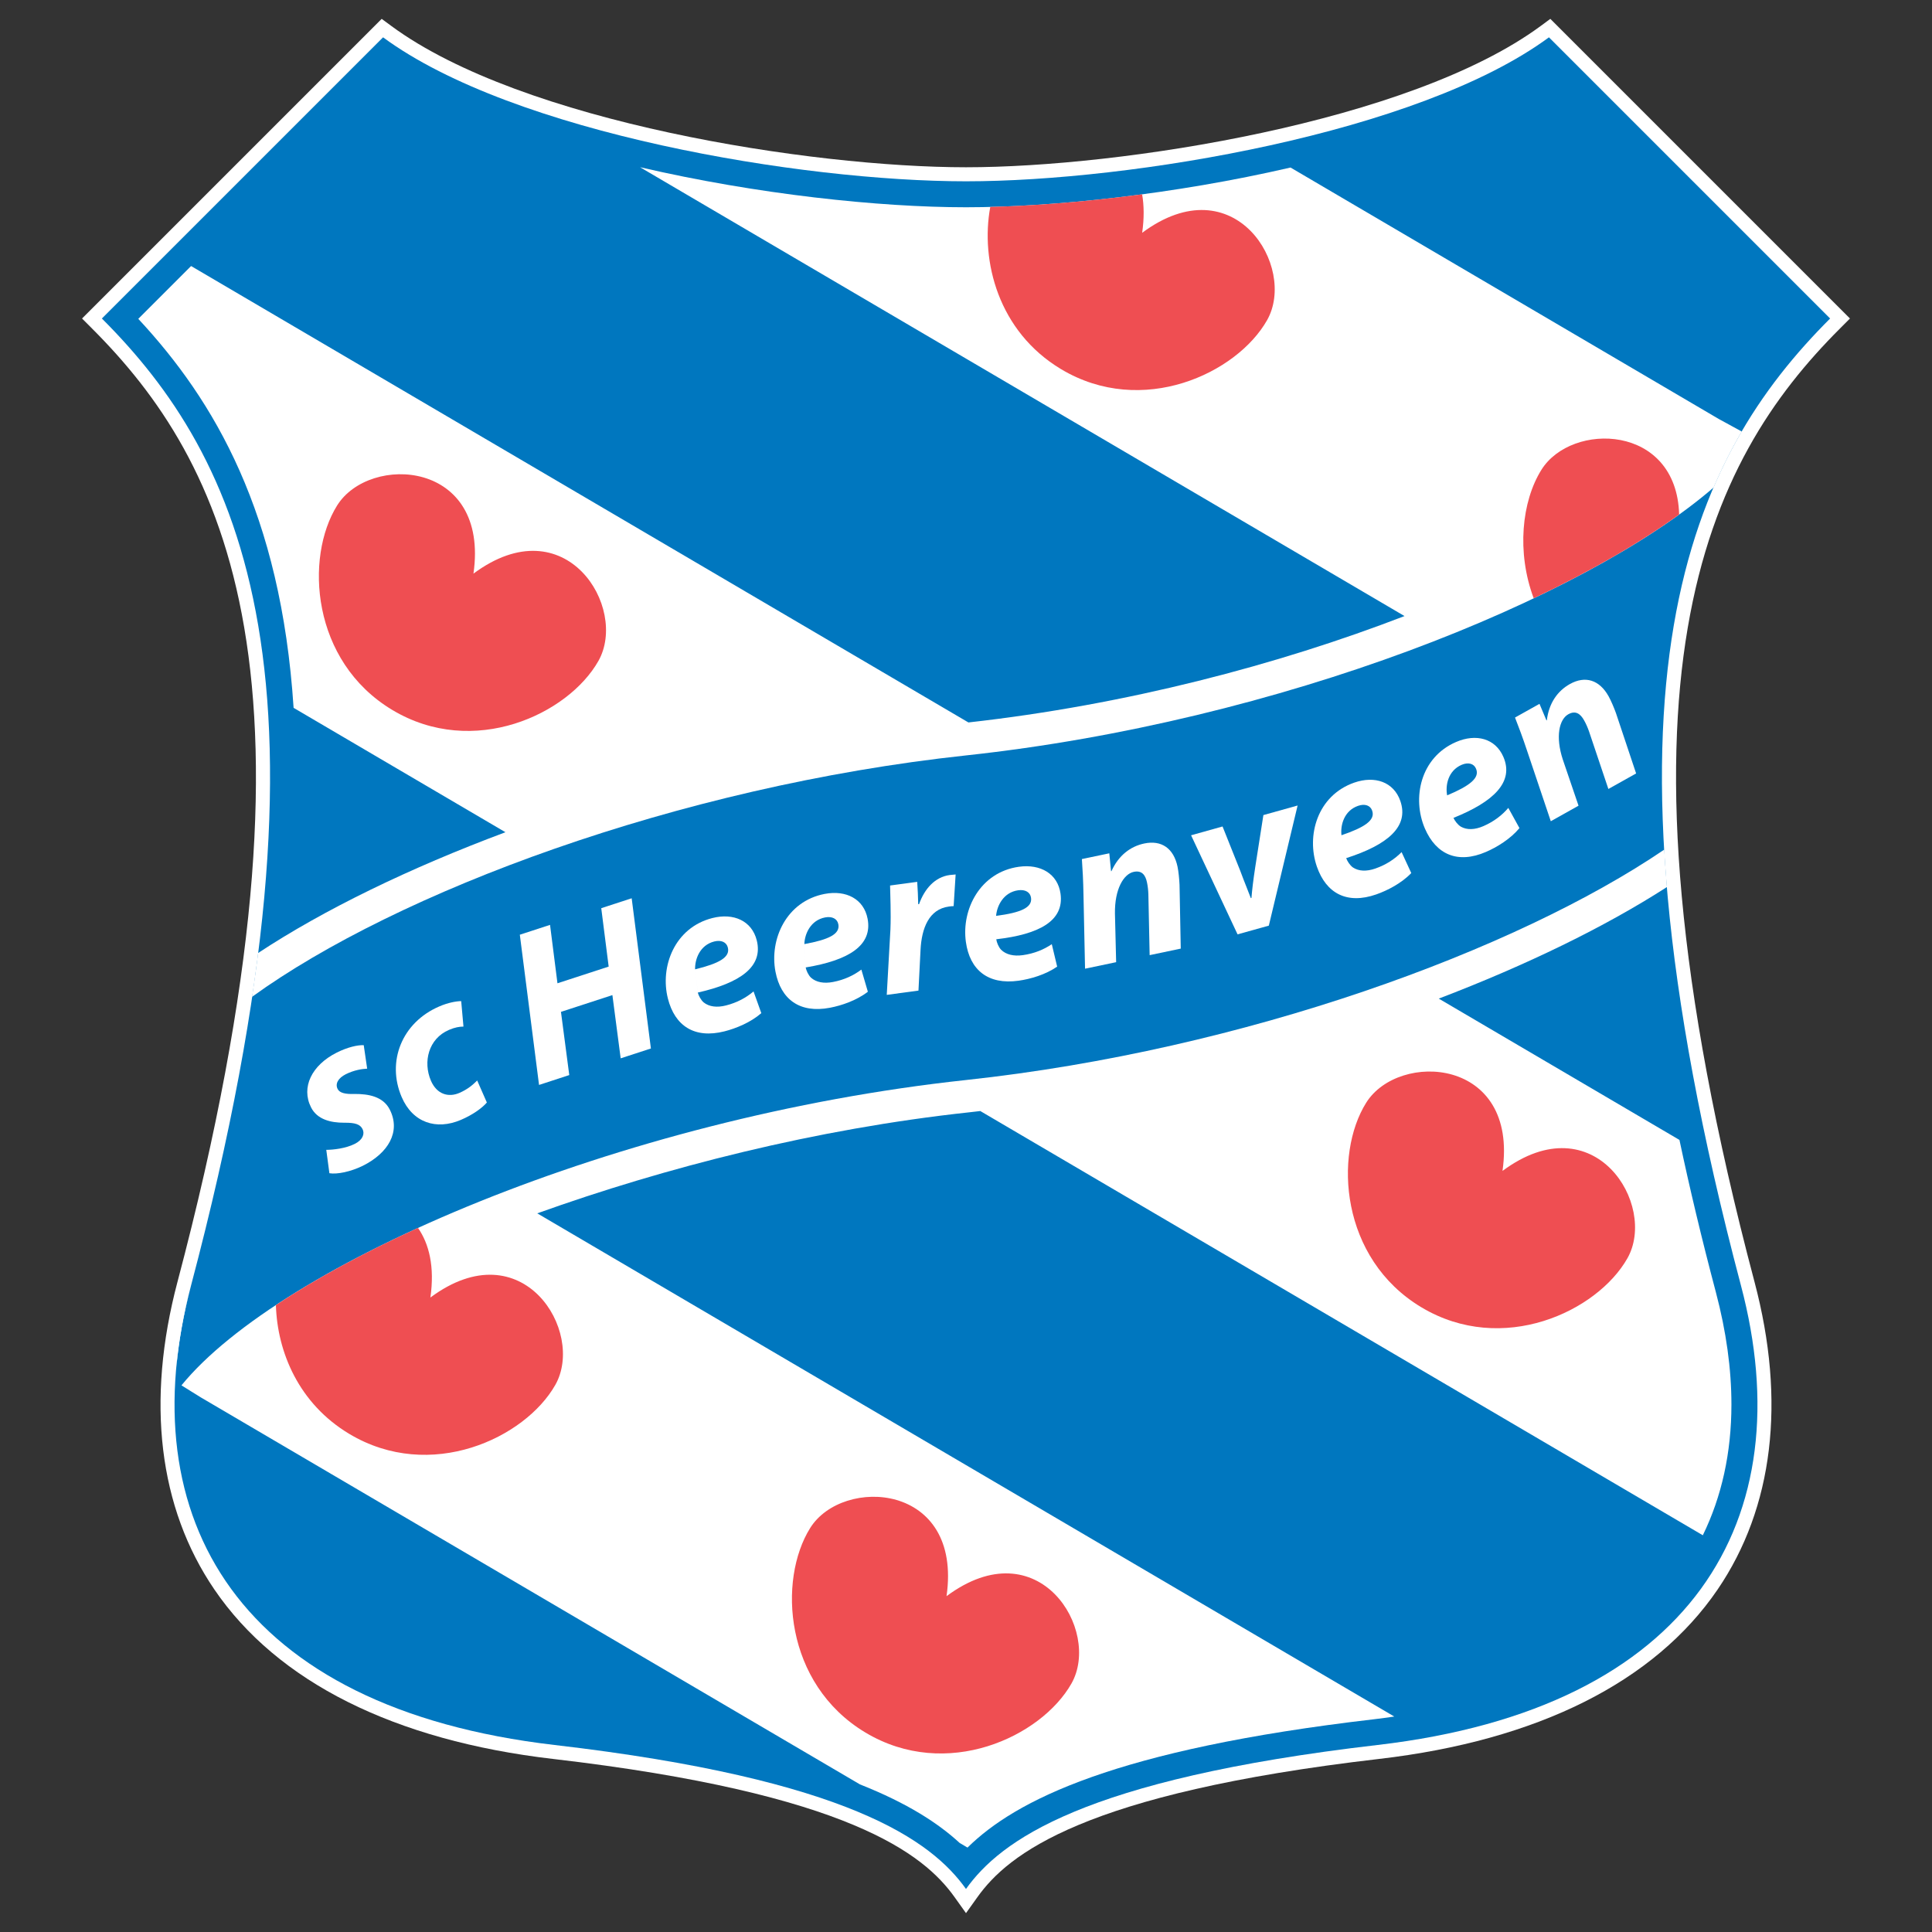 <?xml version="1.0" encoding="utf-8"?>
<!-- Generator: Adobe Illustrator 19.1.0, SVG Export Plug-In . SVG Version: 6.00 Build 0)  -->
<svg version="1.1" id="Слой_1" xmlns="http://www.w3.org/2000/svg" xmlns:xlink="http://www.w3.org/1999/xlink" x="0px" y="0px"
	 viewBox="0 0 1024 1024" style="enable-background:new 0 0 1024 1024;" xml:space="preserve">
<rect x="0" y="0" width="1024" height="1024" fill="#333333" stroke="none"/>
<g>
	<path style="fill-rule:evenodd;clip-rule:evenodd;fill:#FFFFFF;" d="M980.519,168.816L821.714,10l-5.151,3.794
		c-69.318,51.069-222.716,74.863-304.565,74.863c-81.845,0-235.239-23.793-304.547-74.863
		L202.301,10l-4.524,4.523L43.481,168.816l5.261,5.262
		c70.022,70.027,130.167,184.828,45.322,505.358
		c-16.749,63.283-9.985,119.656,19.559,163.016
		c33.38,48.989,95.422,80.045,179.426,89.814
		c157.003,18.255,196.695,50.546,212.892,73.244L511.998,1014l6.058-8.485
		c16.204-22.702,55.9-54.993,212.908-73.248
		c84.001-9.769,146.041-40.826,179.415-89.811
		c29.55-43.363,36.309-99.736,19.55-163.019
		c-84.838-320.538-24.695-435.335,45.329-505.358L980.519,168.816L980.519,168.816z"/>
	<path style="fill-rule:evenodd;clip-rule:evenodd;fill:#0077BF;" d="M969.998,168.816L820.974,19.784
		C751.907,70.671,599.248,96.096,511.998,96.096
		c-87.237,0-239.899-25.425-308.96-76.312L54,168.816
		c72.698,72.699,132.531,190.368,47.258,512.521
		c-32.711,123.589,25.163,224.057,192.652,243.539
		c156.3,18.173,199.924,50.854,218.088,76.314
		c18.172-25.459,61.807-58.141,218.106-76.314
		c167.482-19.482,225.354-119.95,192.637-243.539
		C837.468,359.185,897.295,241.516,969.998,168.816L969.998,168.816z"/>
	<path style="fill-rule:evenodd;clip-rule:evenodd;fill:#FFFFFF;" d="M890.14,604.183L762.578,529.285
		c46.462-17.748,88.046-37.971,120.93-59.136
		c-0.657-7.776-1.174-15.348-1.574-22.747c0.052,0.983,0.079,1.93,0.136,2.921
		c-78.521,53.335-222.308,106.178-370.073,122.112
		C327.099,592.368,148.475,670.081,96.178,734.274l10.265,6.379l349.329,205.108
		c25.302,10.01,41.596,20.669,52.854,31.032l4.171,2.465
		c25.386-24.982,78.328-52.08,215.704-68.045
		c3.554-0.413,7.023-0.918,10.497-1.409L284.755,643.098
		c67.589-24.242,147.543-44.771,229.09-53.564
		c1.909-0.206,3.825-0.439,5.736-0.661L902.528,813.721
		c10.04-20.525,15.164-43.821,15.164-69.307c0-18.778-2.74-38.716-8.255-59.555
		C901.911,656.455,895.519,629.593,890.14,604.183L890.14,604.183z"/>
	<path style="fill-rule:evenodd;clip-rule:evenodd;fill:#FFFFFF;" d="M267.898,441.098
		c-50.862,19-96.172,40.997-131.1,64.029
		c-1.37,10.94-3.022,22.3-4.869,33.937c0.57-3.59,1.161-7.213,1.686-10.738
		c76.362-55.273,225.236-111.433,378.383-127.94
		c166.131-17.917,327.268-82.482,396.225-141.967
		c-0.094,0.21-0.176,0.434-0.264,0.644c4.636-10.885,9.732-20.97,15.206-30.347
		l-12.199-6.657L684.01,88.796c-61.756,14.28-126.315,21.06-172.012,21.06
		c-45.883,0-110.782-6.832-172.759-21.23l405.179,237.901
		c-66.973,25.827-147.573,47.066-231.137,56.384L101.282,141.004
		c-13.288,13.29-23.765,23.765-27.992,27.991
		c40.316,43.313,75.59,102.978,82.325,206.174L267.898,441.098L267.898,441.098z"/>
	<path style="fill-rule:evenodd;clip-rule:evenodd;fill:#FFFFFF;" d="M101.258,681.338
		c2.094-7.906,4.079-15.654,5.996-23.314
		C105.337,665.678,103.35,673.432,101.258,681.338L101.258,681.338z"/>
	<path style="fill-rule:evenodd;clip-rule:evenodd;fill:#FFFFFF;" d="M93.514,724.182
		c1.291-13.894,3.867-28.2,7.744-42.845
		C96.597,698.94,94.287,709.649,93.514,724.182L93.514,724.182z"/>
	<path style="fill-rule:evenodd;clip-rule:evenodd;fill:#EF4E52;" d="M753.333,692.877
		c43.023,25.808,93.233,2.283,109.232-25.97
		c15.994-28.238-17.384-82.567-66.209-46.291
		c8.595-60.216-55.056-63.665-72.259-36.128
		C706.882,612.018,710.326,667.065,753.333,692.877L753.333,692.877z"/>
	<path style="fill-rule:evenodd;clip-rule:evenodd;fill:#EF4E52;" d="M207.936,376.298
		c43.008,25.811,93.233,2.286,109.222-25.96
		c15.999-28.243-17.377-82.574-66.214-46.297
		c8.602-60.219-55.056-63.667-72.259-36.131
		C161.478,295.432,164.919,350.492,207.936,376.298L207.936,376.298z"/>
	<path style="fill-rule:evenodd;clip-rule:evenodd;fill:#EF4E52;" d="M562.358,195.643
		c43.013,25.806,93.237,2.288,109.227-25.957
		c15.996-28.253-17.385-82.574-66.214-46.3c1.1-7.715,1.005-14.49-0.021-20.391
		c-29.158,3.885-56.786,6.074-80.49,6.677
		C519.578,138.345,529.13,175.704,562.358,195.643L562.358,195.643z"/>
	<path style="fill-rule:evenodd;clip-rule:evenodd;fill:#EF4E52;" d="M889.981,272.698
		c-1.334-48.103-57.056-49.206-72.984-23.714
		c-10.49,16.767-13.229,43.757-4.104,68.13
		C843.036,302.791,869.182,287.718,889.981,272.698L889.981,272.698z"/>
	<path style="fill-rule:evenodd;clip-rule:evenodd;fill:#EF4E52;" d="M458.664,918.262
		c43.018,25.806,93.231,2.285,109.23-25.963
		c15.989-28.248-17.381-82.567-66.212-46.296
		c8.596-60.219-55.061-63.657-72.267-36.131
		C412.215,837.386,415.651,892.451,458.664,918.262L458.664,918.262z"/>
	<path style="fill-rule:evenodd;clip-rule:evenodd;fill:#EF4E52;" d="M185.1,759.98
		c43.018,25.804,93.234,2.279,109.232-25.966
		c15.989-28.251-17.382-82.572-66.214-46.296
		c2.329-16.302-0.667-28.412-6.575-36.903
		c-28.784,13.12-54.203,26.974-75.31,40.906
		C146.974,716.691,158.415,743.964,185.1,759.98L185.1,759.98z"/>
	<path style="fill-rule:evenodd;clip-rule:evenodd;fill:#FFFFFF;" d="M172.934,609.445
		c3.658-0.015,10.252-0.716,15.16-3.194c4.178-2.112,5.32-5.31,4.057-7.817
		c-1.266-2.503-3.828-3.432-9.689-3.365c-7.328,0.02-14.398-1.779-17.609-8.155
		c-5.368-10.656,0.4-22.342,13.562-28.983c5.948-2.997,11.287-4.108,14.375-3.961
		l1.817,12.445c-2.56,0.113-6.848,0.699-11.348,2.955
		c-3.966,2.008-5.731,5.001-4.304,7.816c1.046,2.096,4.032,2.818,9.052,2.633
		c7.065-0.019,15.023,1.215,18.601,8.324c5.899,11.705-0.815,23.068-14.445,29.814
		c-6.427,3.111-13.429,4.542-17.575,3.882L172.934,609.445L172.934,609.445z"/>
	<path style="fill-rule:evenodd;clip-rule:evenodd;fill:#FFFFFF;" d="M258.047,584.359
		c-2.643,3.033-7.512,6.525-13.755,9.198
		c-13.013,5.564-25.56,1.527-31.409-12.132
		c-8.014-18.715,0.023-39.472,20.027-48.032c4.515-1.938,8.761-2.738,11.535-2.779
		l1.202,13.494c-2.157,0.021-4.536,0.41-7.656,1.744
		c-10.963,4.695-13.839,16.999-9.606,26.896c3.132,7.313,9.328,8.996,15.029,6.547
		c4.513-1.932,7.281-4.393,9.507-6.617L258.047,584.359L258.047,584.359z"/>
	<polygon style="fill-rule:evenodd;clip-rule:evenodd;fill:#FFFFFF;" points="291.532,490.203 295.467,521.162 
		322.609,512.312 318.677,481.358 334.803,476.102 344.992,555.718 328.973,560.934 
		324.582,527.422 297.321,536.306 301.723,569.809 285.702,575.038 275.518,495.418 
		291.532,490.203 	"/>
	<path style="fill-rule:evenodd;clip-rule:evenodd;fill:#FFFFFF;" d="M368.419,513.767
		c-0.159-5.388,2.539-12.832,10.137-14.762c3.747-0.947,6.5,0.41,7.188,3.13
		l0.032,0.112C387.066,507.352,381.142,510.658,368.419,513.767l1.427,12.314
		c22.37-5.072,34.808-13.648,31.241-27.71
		c-2.614-10.325-12.28-14.634-23.503-11.789
		c-20.077,5.09-27.871,25.771-23.589,42.667
		c3.677,14.519,14.109,21.408,29.99,17.385c6.127-1.551,13.897-4.727,19.523-9.652
		l-4.115-11.507c-3.881,3.274-8.646,5.932-14.66,7.449
		c-4.751,1.207-8.872,0.682-11.747-1.606c-1.539-1.302-2.735-3.658-3.14-5.237
		L368.419,513.767L368.419,513.767z"/>
	<path style="fill-rule:evenodd;clip-rule:evenodd;fill:#FFFFFF;" d="M427.027,512.761
		c22.629-3.736,35.546-11.564,32.819-25.813
		c-1.995-10.459-11.387-15.333-22.76-13.154
		c-20.341,3.888-29.349,24.065-26.074,41.196
		c2.819,14.704,12.826,22.201,28.909,19.129c6.21-1.18,14.15-3.903,20.064-8.485
		l-3.443-11.731c-4.06,3.048-8.962,5.412-15.054,6.571
		c-4.827,0.93-8.908,0.162-11.646-2.298
		C428.389,516.788,427.334,514.366,427.027,512.761l-0.7-12.374
		c0.157-5.392,3.294-12.662,11-14.134c3.788-0.725,6.456,0.79,6.986,3.542
		l0.031,0.118c0.978,5.177-5.124,8.124-18.017,10.474L427.027,512.761
		L427.027,512.761z"/>
	<path style="fill-rule:evenodd;clip-rule:evenodd;fill:#FFFFFF;" d="M469.996,527.303l1.945-34.614
		c0.358-8.783-0.107-18.404-0.183-23.351l14.378-1.94
		c0.277,3.864,0.445,7.737,0.536,11.859l0.457-0.065
		c2.92-8.186,8.463-14.356,16.224-15.408c1.164-0.151,2.223-0.173,3.151-0.3
		l-1.054,16.781c-0.708-0.021-1.64,0.104-2.565,0.231
		c-10.549,1.419-14.39,11.494-14.979,22.909l-1.1,21.633L469.996,527.303
		L469.996,527.303z"/>
	<path style="fill-rule:evenodd;clip-rule:evenodd;fill:#FFFFFF;" d="M527.954,485.434
		c0.431-5.373,3.933-12.482,11.692-13.569c3.812-0.538,6.419,1.104,6.796,3.883
		l0.029,0.12C547.194,481.085,540.953,483.729,527.954,485.434l0.088,12.395
		c22.796-2.607,36.081-9.784,34.057-24.159
		c-1.467-10.537-10.6-15.868-22.074-14.262
		c-20.514,2.874-30.505,22.584-28.088,39.845
		c2.079,14.836,11.708,22.818,27.932,20.546
		c6.249-0.875,14.314-3.198,20.446-7.472l-2.844-11.889
		c-4.213,2.832-9.23,4.957-15.379,5.815c-4.864,0.68-8.893-0.292-11.501-2.876
		c-1.383-1.461-2.322-3.935-2.551-5.548L527.954,485.434L527.954,485.434z"/>
	<path style="fill-rule:evenodd;clip-rule:evenodd;fill:#FFFFFF;" d="M575.096,513.43l-0.831-39.276
		c-0.128-7.387-0.474-13.645-0.847-18.831l14.537-3.053l0.925,9.485l0.225-0.041
		c3.744-8.322,10.034-13.109,17.366-14.647c9.161-1.927,15.607,2.581,17.646,12.31
		c0.531,2.523,0.936,6.741,1.058,9.582l0.648,33.82l-16.49,3.465l-0.677-32.258
		c-0.066-2.019-0.29-4.246-0.734-6.312c-0.835-3.997-2.779-6.466-7.023-5.573
		c-5.38,1.135-10.139,9.182-9.958,22.056l0.636,25.813L575.096,513.43
		L575.096,513.43z"/>
	<path style="fill-rule:evenodd;clip-rule:evenodd;fill:#FFFFFF;" d="M647.976,438.052l9.339,23.39
		c2.447,6.607,4.18,10.615,5.65,14.581l0.328-0.096
		c0.363-4.351,0.891-8.992,2.052-16.611l4.278-27.307l18.137-5.069l-15.254,63.667
		l-16.571,4.622l-24.635-52.512L647.976,438.052L647.976,438.052z"/>
	<path style="fill-rule:evenodd;clip-rule:evenodd;fill:#FFFFFF;" d="M713.505,454.834
		c21.848-7.01,33.471-16.65,28.684-30.343
		c-3.506-10.048-13.497-13.499-24.433-9.679
		c-19.552,6.835-25.5,28.117-19.763,44.579
		c4.943,14.134,15.939,20.08,31.417,14.676
		c5.954-2.077,13.415-5.925,18.592-11.326l-5.128-11.102
		c-3.563,3.605-8.071,6.662-13.928,8.711c-4.636,1.618-8.783,1.46-11.852-0.57
		C715.453,458.615,714.056,456.375,713.505,454.834l-2.496-12.136
		c-0.633-5.36,1.391-13.016,8.81-15.591c3.647-1.274,6.502-0.167,7.429,2.484
		l0.036,0.11c1.731,4.967-3.875,8.782-16.275,12.997L713.505,454.834
		L713.505,454.834z"/>
	<path style="fill-rule:evenodd;clip-rule:evenodd;fill:#FFFFFF;" d="M767.017,421.559
		c-1.017-5.295,0.474-13.076,7.671-16.182c3.547-1.524,6.485-0.628,7.59,1.95
		l0.05,0.109C784.42,412.267,779.092,416.476,767.017,421.559l3.357,11.935
		c21.295-8.552,32.199-18.997,26.451-32.316
		c-4.217-9.774-14.438-12.5-25.073-7.906
		c-19.008,8.202-23.426,29.861-16.526,45.863
		c5.945,13.751,17.33,18.898,32.371,12.406
		c5.799-2.504,12.968-6.868,17.748-12.628l-5.904-10.704
		c-3.307,3.846-7.58,7.222-13.267,9.68c-4.513,1.952-8.667,2.081-11.868,0.274
		c-1.716-1.04-3.286-3.172-3.932-4.67L767.017,421.559L767.017,421.559z"/>
	<path style="fill-rule:evenodd;clip-rule:evenodd;fill:#FFFFFF;" d="M821.955,435.269l-12.531-37.242
		c-2.322-7.009-4.534-12.882-6.434-17.716l12.971-7.256l3.699,8.785l0.202-0.117
		c1.095-9.06,5.669-15.508,12.2-19.162c8.174-4.58,15.675-2.204,20.525,6.476
		c1.26,2.246,2.909,6.15,3.874,8.827l10.717,32.079l-14.704,8.231l-10.278-30.58
		c-0.672-1.912-1.55-3.966-2.588-5.799c-1.985-3.569-4.581-5.338-8.369-3.227
		c-4.801,2.688-6.931,11.798-2.908,24.026l8.325,24.438L821.955,435.269
		L821.955,435.269z"/>
</g>
</svg>
